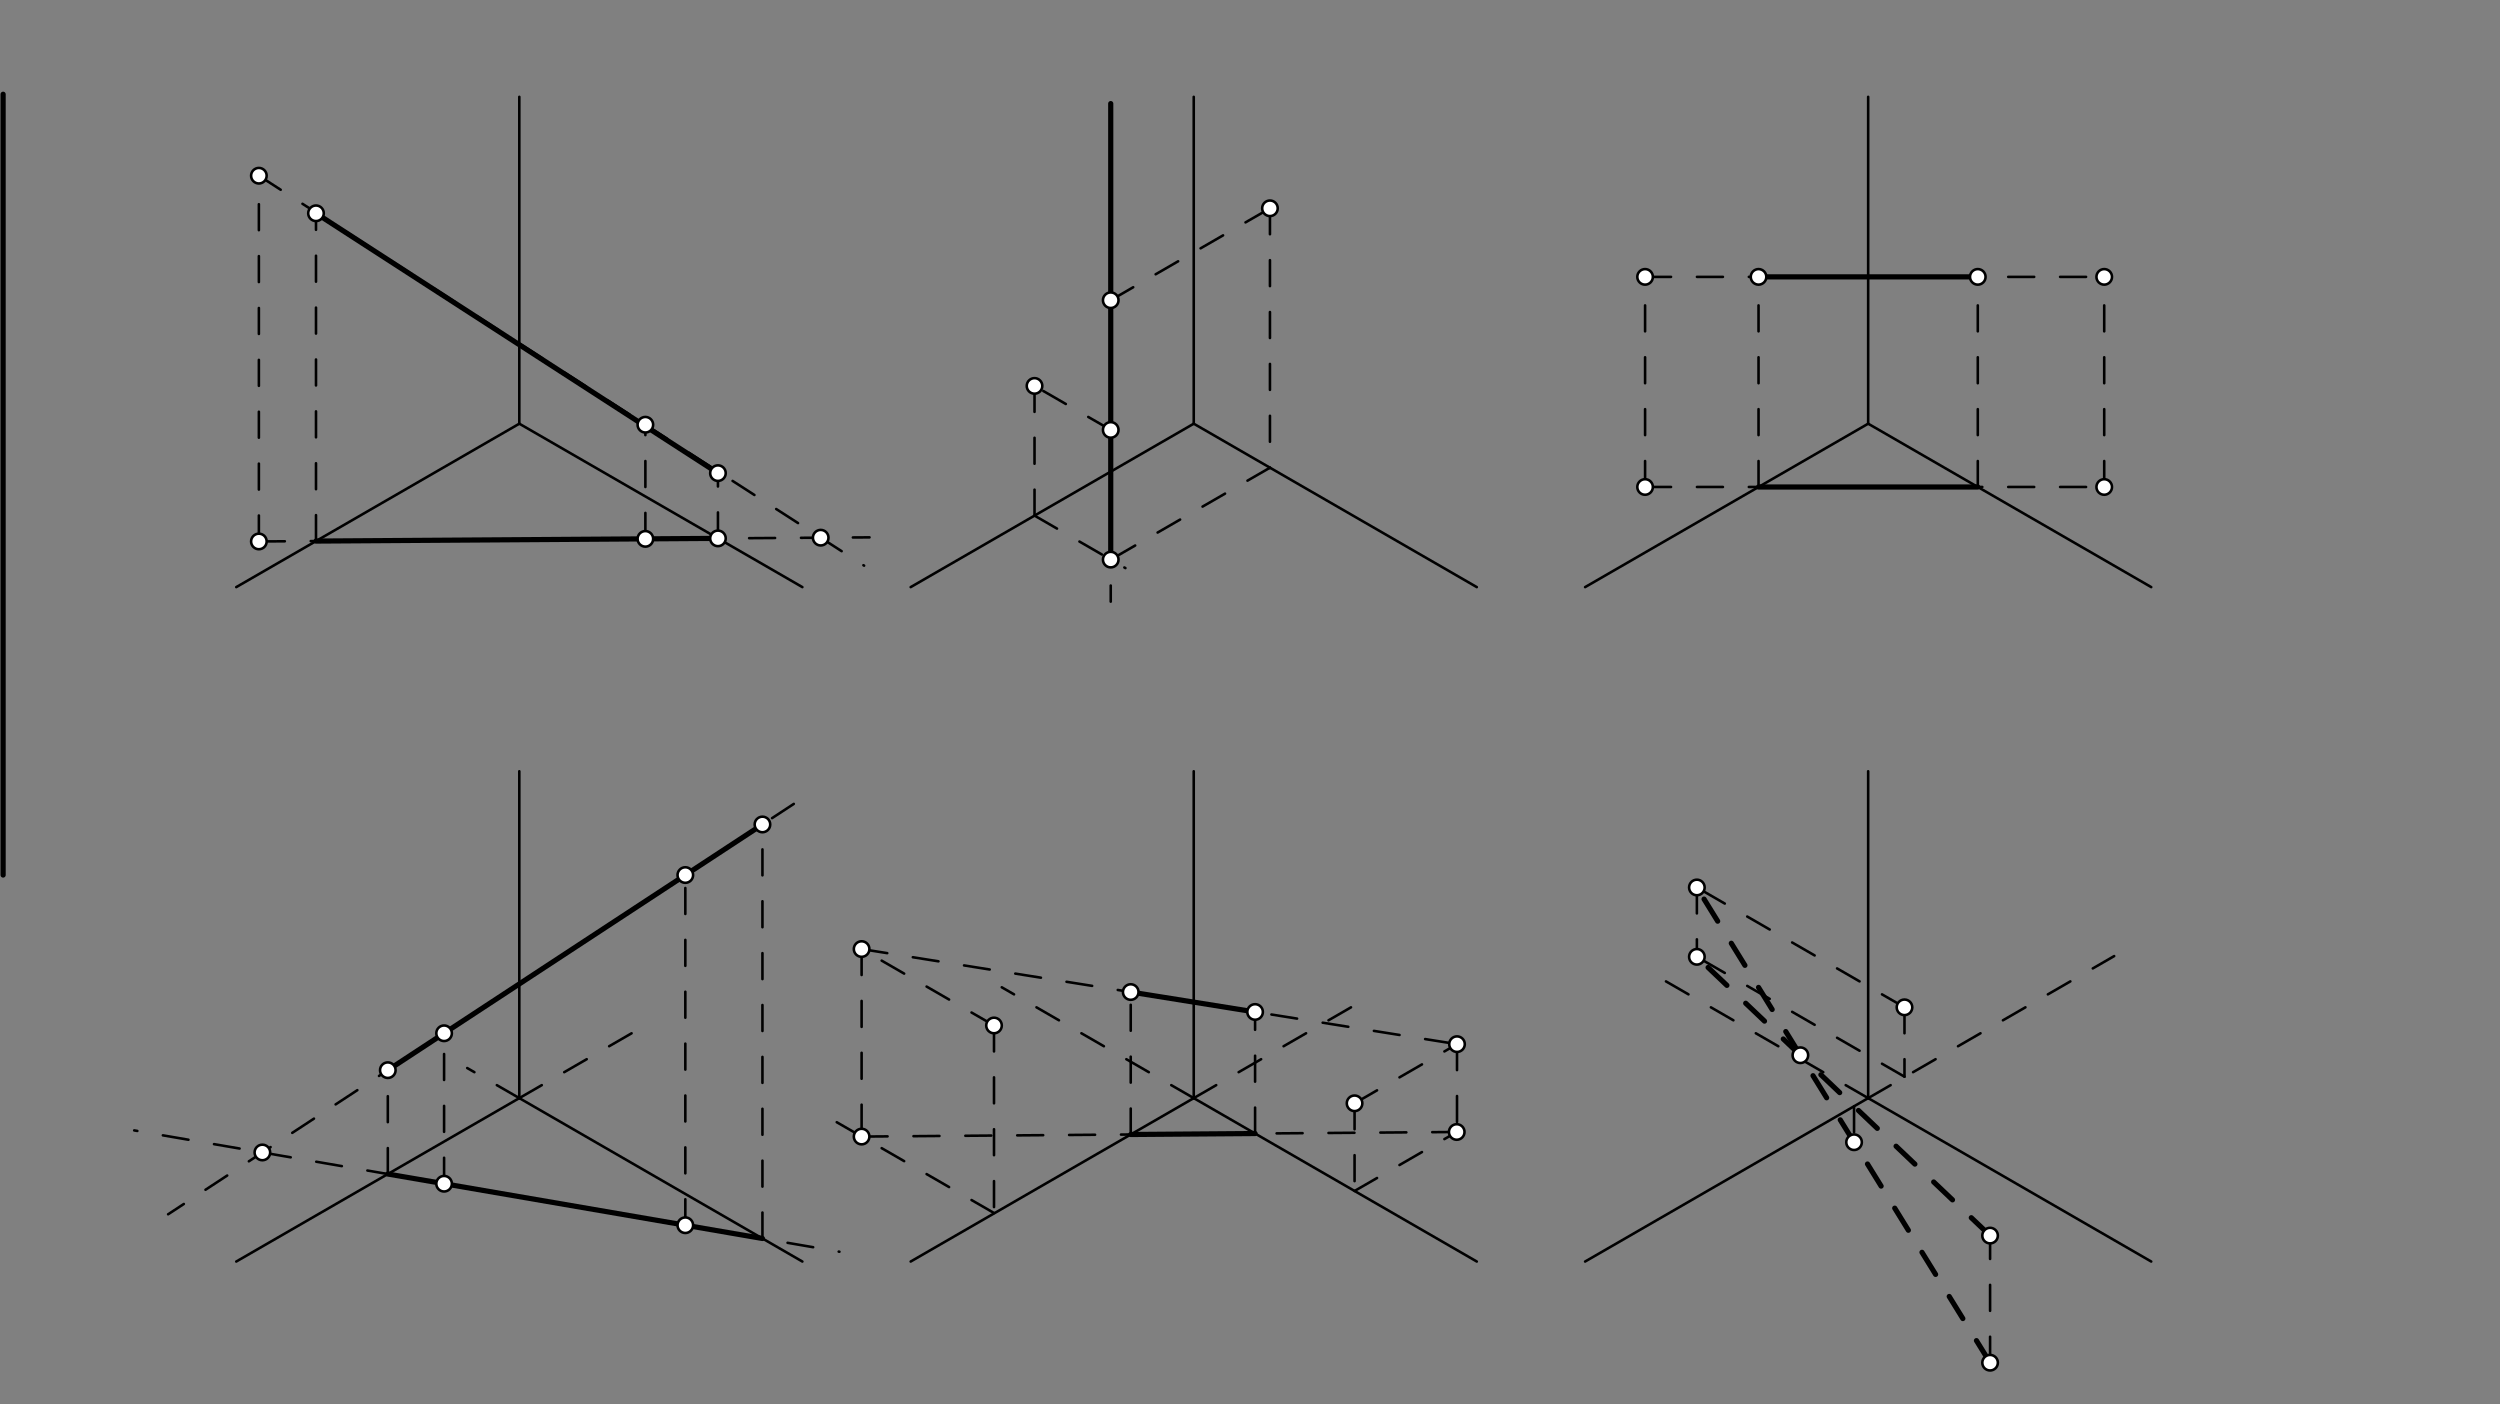 <svg xmlns="http://www.w3.org/2000/svg" class="svg--816" height="100%" preserveAspectRatio="xMidYMid meet" viewBox="0 0 963.78 541.417" width="100%"><rect x="0" y="0" width="963.78" height="541.417" fill="#808080" stroke="none"/><defs><marker id="marker-arrow" markerHeight="16" markerUnits="userSpaceOnUse" markerWidth="24" orient="auto-start-reverse" refX="24" refY="4" viewBox="0 0 24 8"><path d="M 0 0 L 24 4 L 0 8 z" stroke="inherit"></path></marker></defs><g class="aux-layer--949"></g><g class="main-layer--75a"><g class="element--733"><line stroke="#000000" stroke-dasharray="none" stroke-linecap="round" stroke-width="2" x1="1.2" x2="1.2" y1="36.337" y2="337.337"></line></g><g class="element--733"><line stroke="#000000" stroke-dasharray="none" stroke-linecap="round" stroke-width="1" x1="200.2" x2="200.2" y1="37.337" y2="163.337"></line></g><g class="element--733"><line stroke="#000000" stroke-dasharray="none" stroke-linecap="round" stroke-width="1" x1="460.2" x2="460.2" y1="37.337" y2="163.337"></line></g><g class="element--733"><line stroke="#000000" stroke-dasharray="none" stroke-linecap="round" stroke-width="1" x1="720.199" x2="720.199" y1="37.337" y2="163.337"></line></g><g class="element--733"><line stroke="#000000" stroke-dasharray="none" stroke-linecap="round" stroke-width="1" x1="460.2" x2="351.081" y1="163.337" y2="226.337"></line></g><g class="element--733"><line stroke="#000000" stroke-dasharray="none" stroke-linecap="round" stroke-width="1" x1="460.2" x2="569.319" y1="163.337" y2="226.337"></line></g><g class="element--733"><line stroke="#000000" stroke-dasharray="none" stroke-linecap="round" stroke-width="1" x1="200.2" x2="309.319" y1="163.337" y2="226.337"></line></g><g class="element--733"><line stroke="#000000" stroke-dasharray="none" stroke-linecap="round" stroke-width="1" x1="200.2" x2="91.081" y1="163.337" y2="226.337"></line></g><g class="element--733"><line stroke="#000000" stroke-dasharray="none" stroke-linecap="round" stroke-width="1" x1="720.199" x2="611.08" y1="163.337" y2="226.337"></line></g><g class="element--733"><line stroke="#000000" stroke-dasharray="none" stroke-linecap="round" stroke-width="1" x1="720.199" x2="829.319" y1="163.337" y2="226.337"></line></g><g class="element--733"><line stroke="#000000" stroke-dasharray="none" stroke-linecap="round" stroke-width="1" x1="200.2" x2="309.319" y1="423.337" y2="486.337"></line></g><g class="element--733"><line stroke="#000000" stroke-dasharray="none" stroke-linecap="round" stroke-width="1" x1="200.2" x2="91.081" y1="423.337" y2="486.337"></line></g><g class="element--733"><line stroke="#000000" stroke-dasharray="none" stroke-linecap="round" stroke-width="1" x1="200.2" x2="200.2" y1="297.337" y2="423.337"></line></g><g class="element--733"><line stroke="#000000" stroke-dasharray="none" stroke-linecap="round" stroke-width="1" x1="460.199" x2="569.319" y1="423.337" y2="486.337"></line></g><g class="element--733"><line stroke="#000000" stroke-dasharray="none" stroke-linecap="round" stroke-width="1" x1="460.199" x2="351.08" y1="423.337" y2="486.337"></line></g><g class="element--733"><line stroke="#000000" stroke-dasharray="none" stroke-linecap="round" stroke-width="1" x1="460.199" x2="460.199" y1="423.337" y2="297.337"></line></g><g class="element--733"><line stroke="#000000" stroke-dasharray="none" stroke-linecap="round" stroke-width="1" x1="720.199" x2="611.08" y1="423.337" y2="486.337"></line></g><g class="element--733"><line stroke="#000000" stroke-dasharray="none" stroke-linecap="round" stroke-width="1" x1="720.199" x2="829.318" y1="423.337" y2="486.337"></line></g><g class="element--733"><line stroke="#000000" stroke-dasharray="none" stroke-linecap="round" stroke-width="1" x1="720.199" x2="720.199" y1="423.337" y2="297.337"></line></g><g class="element--733"><line stroke="#000000" stroke-dasharray="10" stroke-linecap="round" stroke-width="1" x1="99.8" x2="99.8" y1="208.737" y2="67.737"></line></g><g class="element--733"><line stroke="#000000" stroke-dasharray="10" stroke-linecap="round" stroke-width="1" x1="248.8" x2="248.8" y1="207.737" y2="163.737"></line></g><g class="element--733"><line stroke="#000000" stroke-dasharray="10" stroke-linecap="round" stroke-width="1" x1="428.2" x2="398.82" y1="165.737" y2="148.775"></line></g><g class="element--733"><line stroke="#000000" stroke-dasharray="10" stroke-linecap="round" stroke-width="1" x1="428.2" x2="489.58" y1="115.737" y2="80.3"></line></g><g class="element--733"><line stroke="#000000" stroke-dasharray="10" stroke-linecap="round" stroke-width="1" x1="634.2" x2="634.2" y1="187.737" y2="106.737"></line></g><g class="element--733"><line stroke="#000000" stroke-dasharray="10" stroke-linecap="round" stroke-width="1" x1="811.2" x2="811.2" y1="187.737" y2="106.737"></line></g><g class="element--733"><line stroke="#000000" stroke-dasharray="10" stroke-linecap="round" stroke-width="1" x1="264.2" x2="264.2" y1="472.337" y2="337.338"></line></g><g class="element--733"><line stroke="#000000" stroke-dasharray="10" stroke-linecap="round" stroke-width="1" x1="171.2" x2="171.2" y1="456.337" y2="398.337"></line></g><g class="element--733"><line stroke="#000000" stroke-dasharray="10" stroke-linecap="round" stroke-width="1" x1="522.2" x2="561.695" y1="425.337" y2="402.535"></line></g><g class="element--733"><line stroke="#000000" stroke-dasharray="10" stroke-linecap="round" stroke-width="1" x1="383.2" x2="332.161" y1="395.337" y2="365.87"></line></g><g class="element--733"><line stroke="#000000" stroke-dasharray="10" stroke-linecap="round" stroke-width="1" x1="720.199" x2="815.033" y1="423.337" y2="368.585"></line></g><g class="element--733"><line stroke="#000000" stroke-dasharray="10" stroke-linecap="round" stroke-width="1" x1="720.199" x2="640.482" y1="423.337" y2="377.313"></line></g><g class="element--733"><line stroke="#000000" stroke-dasharray="10" stroke-linecap="round" stroke-width="1" x1="460.199" x2="386.196" y1="423.337" y2="380.612"></line></g><g class="element--733"><line stroke="#000000" stroke-dasharray="10" stroke-linecap="round" stroke-width="1" x1="460.199" x2="527.453" y1="423.337" y2="384.508"></line></g><g class="element--733"><line stroke="#000000" stroke-dasharray="10" stroke-linecap="round" stroke-width="1" x1="200.2" x2="180.12" y1="423.337" y2="411.744"></line></g><g class="element--733"><line stroke="#000000" stroke-dasharray="10" stroke-linecap="round" stroke-width="1" x1="200.2" x2="243.476" y1="423.337" y2="398.352"></line></g><g class="element--733"><line stroke="#000000" stroke-dasharray="10" stroke-linecap="round" stroke-width="1" x1="767.2" x2="767.2" y1="525.337" y2="476.337"></line></g><g class="element--733"><line stroke="#000000" stroke-dasharray="10" stroke-linecap="round" stroke-width="1" x1="734.2" x2="654.165" y1="388.337" y2="342.129"></line></g><g class="element--733"><line stroke="#000000" stroke-dasharray="10" stroke-linecap="round" stroke-width="1" x1="99.8" x2="248.8" y1="208.737" y2="207.737"></line></g><g class="element--733"><line stroke="#000000" stroke-dasharray="10" stroke-linecap="round" stroke-width="1" x1="248.8" x2="335.201" y1="207.737" y2="207.158"></line></g><g class="element--733"><line stroke="#000000" stroke-dasharray="10" stroke-linecap="round" stroke-width="1" x1="99.8" x2="248.8" y1="67.737" y2="163.737"></line></g><g class="element--733"><line stroke="#000000" stroke-dasharray="10" stroke-linecap="round" stroke-width="1" x1="248.8" x2="333.119" y1="163.737" y2="218.064"></line></g><g class="element--733"><line stroke="#000000" stroke-dasharray="10" stroke-linecap="round" stroke-width="1" x1="276.778" x2="276.778" y1="207.55" y2="182.401"></line></g><g class="element--733"><line stroke="#000000" stroke-dasharray="10" stroke-linecap="round" stroke-width="1" x1="121.821" x2="121.821" y1="208.59" y2="82.222"></line></g><g class="element--733"><line stroke="#000000" stroke-dasharray="none" stroke-linecap="round" stroke-width="2" x1="121.821" x2="276.778" y1="82.222" y2="182.401"></line></g><g class="element--733"><line stroke="#000000" stroke-dasharray="none" stroke-linecap="round" stroke-width="2" x1="121.821" x2="276.778" y1="208.59" y2="207.55"></line></g><g class="element--733"><line stroke="#000000" stroke-dasharray="10" stroke-linecap="round" stroke-width="1" x1="398.82" x2="398.82" y1="148.775" y2="199.316"></line></g><g class="element--733"><line stroke="#000000" stroke-dasharray="10" stroke-linecap="round" stroke-width="1" x1="398.82" x2="433.854" y1="198.775" y2="219.002"></line></g><g class="element--733"><line stroke="#000000" stroke-dasharray="10" stroke-linecap="round" stroke-width="1" x1="428.2" x2="428.2" y1="165.737" y2="231.938"></line></g><g class="element--733"><line stroke="#000000" stroke-dasharray="10" stroke-linecap="round" stroke-width="1" x1="489.58" x2="489.58" y1="80.3" y2="180.459"></line></g><g class="element--733"><line stroke="#000000" stroke-dasharray="10" stroke-linecap="round" stroke-width="1" x1="489.58" x2="428.2" y1="180.3" y2="215.737"></line></g><g class="element--733"><line stroke="#000000" stroke-dasharray="10" stroke-linecap="round" stroke-width="1" x1="428.2" x2="428.2" y1="115.737" y2="215.737"></line></g><g class="element--733"><line stroke="#000000" stroke-dasharray="none" stroke-linecap="round" stroke-width="2" x1="428.2" x2="428.2" y1="215.737" y2="39.938"></line></g><g class="element--733"><line stroke="#000000" stroke-dasharray="10" stroke-linecap="round" stroke-width="1" x1="634.2" x2="811.2" y1="187.737" y2="187.737"></line></g><g class="element--733"><line stroke="#000000" stroke-dasharray="10" stroke-linecap="round" stroke-width="1" x1="634.2" x2="811.2" y1="106.737" y2="106.737"></line></g><g class="element--733"><line stroke="#000000" stroke-dasharray="10" stroke-linecap="round" stroke-width="1" x1="677.937" x2="677.937" y1="187.737" y2="106.737"></line></g><g class="element--733"><line stroke="#000000" stroke-dasharray="10" stroke-linecap="round" stroke-width="1" x1="762.461" x2="762.461" y1="187.737" y2="106.737"></line></g><g class="element--733"><line stroke="#000000" stroke-dasharray="none" stroke-linecap="round" stroke-width="2" x1="677.937" x2="762.461" y1="106.737" y2="106.737"></line></g><g class="element--733"><line stroke="#000000" stroke-dasharray="none" stroke-linecap="round" stroke-width="2" x1="677.937" x2="762.461" y1="187.737" y2="187.737"></line></g><g class="element--733"><line stroke="#000000" stroke-dasharray="10" stroke-linecap="round" stroke-width="1" x1="264.2" x2="171.2" y1="472.337" y2="456.337"></line></g><g class="element--733"><line stroke="#000000" stroke-dasharray="10" stroke-linecap="round" stroke-width="1" x1="264.2" x2="171.2" y1="337.338" y2="398.337"></line></g><g class="element--733"><line stroke="#000000" stroke-dasharray="10" stroke-linecap="round" stroke-width="1" x1="171.2" x2="51.744" y1="456.337" y2="435.786"></line></g><g class="element--733"><line stroke="#000000" stroke-dasharray="10" stroke-linecap="round" stroke-width="1" x1="171.2" x2="64.812" y1="398.337" y2="468.119"></line></g><g class="element--733"><line stroke="#000000" stroke-dasharray="10" stroke-linecap="round" stroke-width="1" x1="264.2" x2="323.611" y1="472.337" y2="482.559"></line></g><g class="element--733"><line stroke="#000000" stroke-dasharray="10" stroke-linecap="round" stroke-width="1" x1="264.2" x2="312.837" y1="337.338" y2="305.436"></line></g><g class="element--733"><line stroke="#000000" stroke-dasharray="10" stroke-linecap="round" stroke-width="1" x1="149.507" x2="149.507" y1="452.605" y2="411.836"></line></g><g class="element--733"><line stroke="#000000" stroke-dasharray="10" stroke-linecap="round" stroke-width="1" x1="293.93" x2="293.93" y1="477.452" y2="317.025"></line></g><g class="element--733"><line stroke="#000000" stroke-dasharray="none" stroke-linecap="round" stroke-width="2" x1="293.93" x2="149.507" y1="317.837" y2="412.566"></line></g><g class="element--733"><line stroke="#000000" stroke-dasharray="none" stroke-linecap="round" stroke-width="2" x1="293.93" x2="149.507" y1="477.452" y2="452.605"></line></g><g class="element--733"><line stroke="#000000" stroke-dasharray="10" stroke-linecap="round" stroke-width="1" x1="383.2" x2="383.2" y1="395.337" y2="467.629"></line></g><g class="element--733"><line stroke="#000000" stroke-dasharray="10" stroke-linecap="round" stroke-width="1" x1="332.161" x2="332.161" y1="365.87" y2="438.162"></line></g><g class="element--733"><line stroke="#000000" stroke-dasharray="10" stroke-linecap="round" stroke-width="1" x1="383.2" x2="320.593" y1="467.629" y2="431.483"></line></g><g class="element--733"><line stroke="#000000" stroke-dasharray="10" stroke-linecap="round" stroke-width="1" x1="522.2" x2="522.2" y1="425.337" y2="459.385"></line></g><g class="element--733"><line stroke="#000000" stroke-dasharray="10" stroke-linecap="round" stroke-width="1" x1="561.695" x2="561.695" y1="402.535" y2="436.582"></line></g><g class="element--733"><line stroke="#000000" stroke-dasharray="10" stroke-linecap="round" stroke-width="1" x1="522.2" x2="561.587" y1="459.134" y2="436.394"></line></g><g class="element--733"><line stroke="#000000" stroke-dasharray="10" stroke-linecap="round" stroke-width="1" x1="332.161" x2="561.587" y1="438.162" y2="436.394"></line></g><g class="element--733"><line stroke="#000000" stroke-dasharray="10" stroke-linecap="round" stroke-width="1" x1="332.161" x2="561.695" y1="365.87" y2="402.535"></line></g><g class="element--733"><line stroke="#000000" stroke-dasharray="10" stroke-linecap="round" stroke-width="1" x1="435.908" x2="435.908" y1="437.362" y2="382.385"></line></g><g class="element--733"><line stroke="#000000" stroke-dasharray="10" stroke-linecap="round" stroke-width="1" x1="483.851" x2="483.851" y1="436.993" y2="390.126"></line></g><g class="element--733"><line stroke="#000000" stroke-dasharray="none" stroke-linecap="round" stroke-width="2" x1="435.908" x2="483.851" y1="382.442" y2="390.126"></line></g><g class="element--733"><line stroke="#000000" stroke-dasharray="none" stroke-linecap="round" stroke-width="2" x1="435.908" x2="483.851" y1="437.362" y2="436.993"></line></g><g class="element--733"><line stroke="#000000" stroke-dasharray="10" stroke-linecap="round" stroke-width="1" x1="734.2" x2="734.2" y1="388.337" y2="415.075"></line></g><g class="element--733"><line stroke="#000000" stroke-dasharray="10" stroke-linecap="round" stroke-width="1" x1="654.165" x2="654.165" y1="342.129" y2="368.866"></line></g><g class="element--733"><line stroke="#000000" stroke-dasharray="10" stroke-linecap="round" stroke-width="1" x1="734.2" x2="654.165" y1="415.075" y2="368.866"></line></g><g class="element--733"><line stroke="#000000" stroke-dasharray="10" stroke-linecap="round" stroke-width="1" x1="767.2" x2="654.165" y1="476.337" y2="368.866"></line></g><g class="element--733"><line stroke="#000000" stroke-dasharray="10" stroke-linecap="round" stroke-width="2" x1="767.2" x2="654.165" y1="525.337" y2="342.129"></line></g><g class="element--733"><line stroke="#000000" stroke-dasharray="10" stroke-linecap="round" stroke-width="1" x1="714.759" x2="714.759" y1="426.478" y2="442.656"></line></g><g class="element--733"><line stroke="#000000" stroke-dasharray="10" stroke-linecap="round" stroke-width="2" x1="767.2" x2="654.165" y1="476.337" y2="368.866"></line></g><g class="element--733"><circle cx="248.8" cy="207.737" r="3" stroke="#000000" stroke-width="1" fill="#ffffff"></circle>}</g><g class="element--733"><circle cx="99.8" cy="208.737" r="3" stroke="#000000" stroke-width="1" fill="#ffffff"></circle>}</g><g class="element--733"><circle cx="99.8" cy="67.737" r="3" stroke="#000000" stroke-width="1" fill="#ffffff"></circle>}</g><g class="element--733"><circle cx="248.8" cy="163.737" r="3" stroke="#000000" stroke-width="1" fill="#ffffff"></circle>}</g><g class="element--733"><circle cx="428.2" cy="165.737" r="3" stroke="#000000" stroke-width="1" fill="#ffffff"></circle>}</g><g class="element--733"><circle cx="428.2" cy="115.737" r="3" stroke="#000000" stroke-width="1" fill="#ffffff"></circle>}</g><g class="element--733"><circle cx="489.58" cy="80.3" r="3" stroke="#000000" stroke-width="1" fill="#ffffff"></circle>}</g><g class="element--733"><circle cx="398.82" cy="148.775" r="3" stroke="#000000" stroke-width="1" fill="#ffffff"></circle>}</g><g class="element--733"><circle cx="634.2" cy="187.737" r="3" stroke="#000000" stroke-width="1" fill="#ffffff"></circle>}</g><g class="element--733"><circle cx="811.2" cy="187.737" r="3" stroke="#000000" stroke-width="1" fill="#ffffff"></circle>}</g><g class="element--733"><circle cx="634.2" cy="106.737" r="3" stroke="#000000" stroke-width="1" fill="#ffffff"></circle>}</g><g class="element--733"><circle cx="811.2" cy="106.737" r="3" stroke="#000000" stroke-width="1" fill="#ffffff"></circle>}</g><g class="element--733"><circle cx="264.2" cy="472.337" r="3" stroke="#000000" stroke-width="1" fill="#ffffff"></circle>}</g><g class="element--733"><circle cx="264.2" cy="337.338" r="3" stroke="#000000" stroke-width="1" fill="#ffffff"></circle>}</g><g class="element--733"><circle cx="171.2" cy="456.337" r="3" stroke="#000000" stroke-width="1" fill="#ffffff"></circle>}</g><g class="element--733"><circle cx="171.2" cy="398.337" r="3" stroke="#000000" stroke-width="1" fill="#ffffff"></circle>}</g><g class="element--733"><circle cx="522.2" cy="425.337" r="3" stroke="#000000" stroke-width="1" fill="#ffffff"></circle>}</g><g class="element--733"><circle cx="561.695" cy="402.535" r="3" stroke="#000000" stroke-width="1" fill="#ffffff"></circle>}</g><g class="element--733"><circle cx="767.2" cy="525.337" r="3" stroke="#000000" stroke-width="1" fill="#ffffff"></circle>}</g><g class="element--733"><circle cx="734.2" cy="388.337" r="3" stroke="#000000" stroke-width="1" fill="#ffffff"></circle>}</g><g class="element--733"><circle cx="767.2" cy="476.337" r="3" stroke="#000000" stroke-width="1" fill="#ffffff"></circle>}</g><g class="element--733"><circle cx="654.165" cy="342.129" r="3" stroke="#000000" stroke-width="1" fill="#ffffff"></circle>}</g><g class="element--733"><circle cx="383.2" cy="395.337" r="3" stroke="#000000" stroke-width="1" fill="#ffffff"></circle>}</g><g class="element--733"><circle cx="332.161" cy="365.87" r="3" stroke="#000000" stroke-width="1" fill="#ffffff"></circle>}</g><g class="element--733"><circle cx="316.388" cy="207.284" r="3" stroke="#000000" stroke-width="1" fill="#ffffff"></circle>}</g><g class="element--733"><circle cx="276.778" cy="207.55" r="3" stroke="#000000" stroke-width="1" fill="#ffffff"></circle>}</g><g class="element--733"><circle cx="276.778" cy="182.401" r="3" stroke="#000000" stroke-width="1" fill="#ffffff"></circle>}</g><g class="element--733"><circle cx="121.821" cy="82.222" r="3" stroke="#000000" stroke-width="1" fill="#ffffff"></circle>}</g><g class="element--733"><circle cx="428.2" cy="215.737" r="3" stroke="#000000" stroke-width="1" fill="#ffffff"></circle>}</g><g class="element--733"><circle cx="677.937" cy="106.737" r="3" stroke="#000000" stroke-width="1" fill="#ffffff"></circle>}</g><g class="element--733"><circle cx="762.461" cy="106.737" r="3" stroke="#000000" stroke-width="1" fill="#ffffff"></circle>}</g><g class="element--733"><circle cx="101.148" cy="444.286" r="3" stroke="#000000" stroke-width="1" fill="#ffffff"></circle>}</g><g class="element--733"><circle cx="149.507" cy="412.566" r="3" stroke="#000000" stroke-width="1" fill="#ffffff"></circle>}</g><g class="element--733"><circle cx="293.93" cy="317.837" r="3" stroke="#000000" stroke-width="1" fill="#ffffff"></circle>}</g><g class="element--733"><circle cx="332.161" cy="438.162" r="3" stroke="#000000" stroke-width="1" fill="#ffffff"></circle>}</g><g class="element--733"><circle cx="561.587" cy="436.394" r="3" stroke="#000000" stroke-width="1" fill="#ffffff"></circle>}</g><g class="element--733"><circle cx="435.908" cy="382.442" r="3" stroke="#000000" stroke-width="1" fill="#ffffff"></circle>}</g><g class="element--733"><circle cx="483.851" cy="390.126" r="3" stroke="#000000" stroke-width="1" fill="#ffffff"></circle>}</g><g class="element--733"><circle cx="654.165" cy="368.866" r="3" stroke="#000000" stroke-width="1" fill="#ffffff"></circle>}</g><g class="element--733"><circle cx="714.759" cy="440.341" r="3" stroke="#000000" stroke-width="1" fill="#ffffff"></circle>}</g><g class="element--733"><circle cx="694.069" cy="406.805" r="3" stroke="#000000" stroke-width="1" fill="#ffffff"></circle>}</g></g><g class="snaps-layer--ac6"></g><g class="temp-layer--52d"></g></svg>